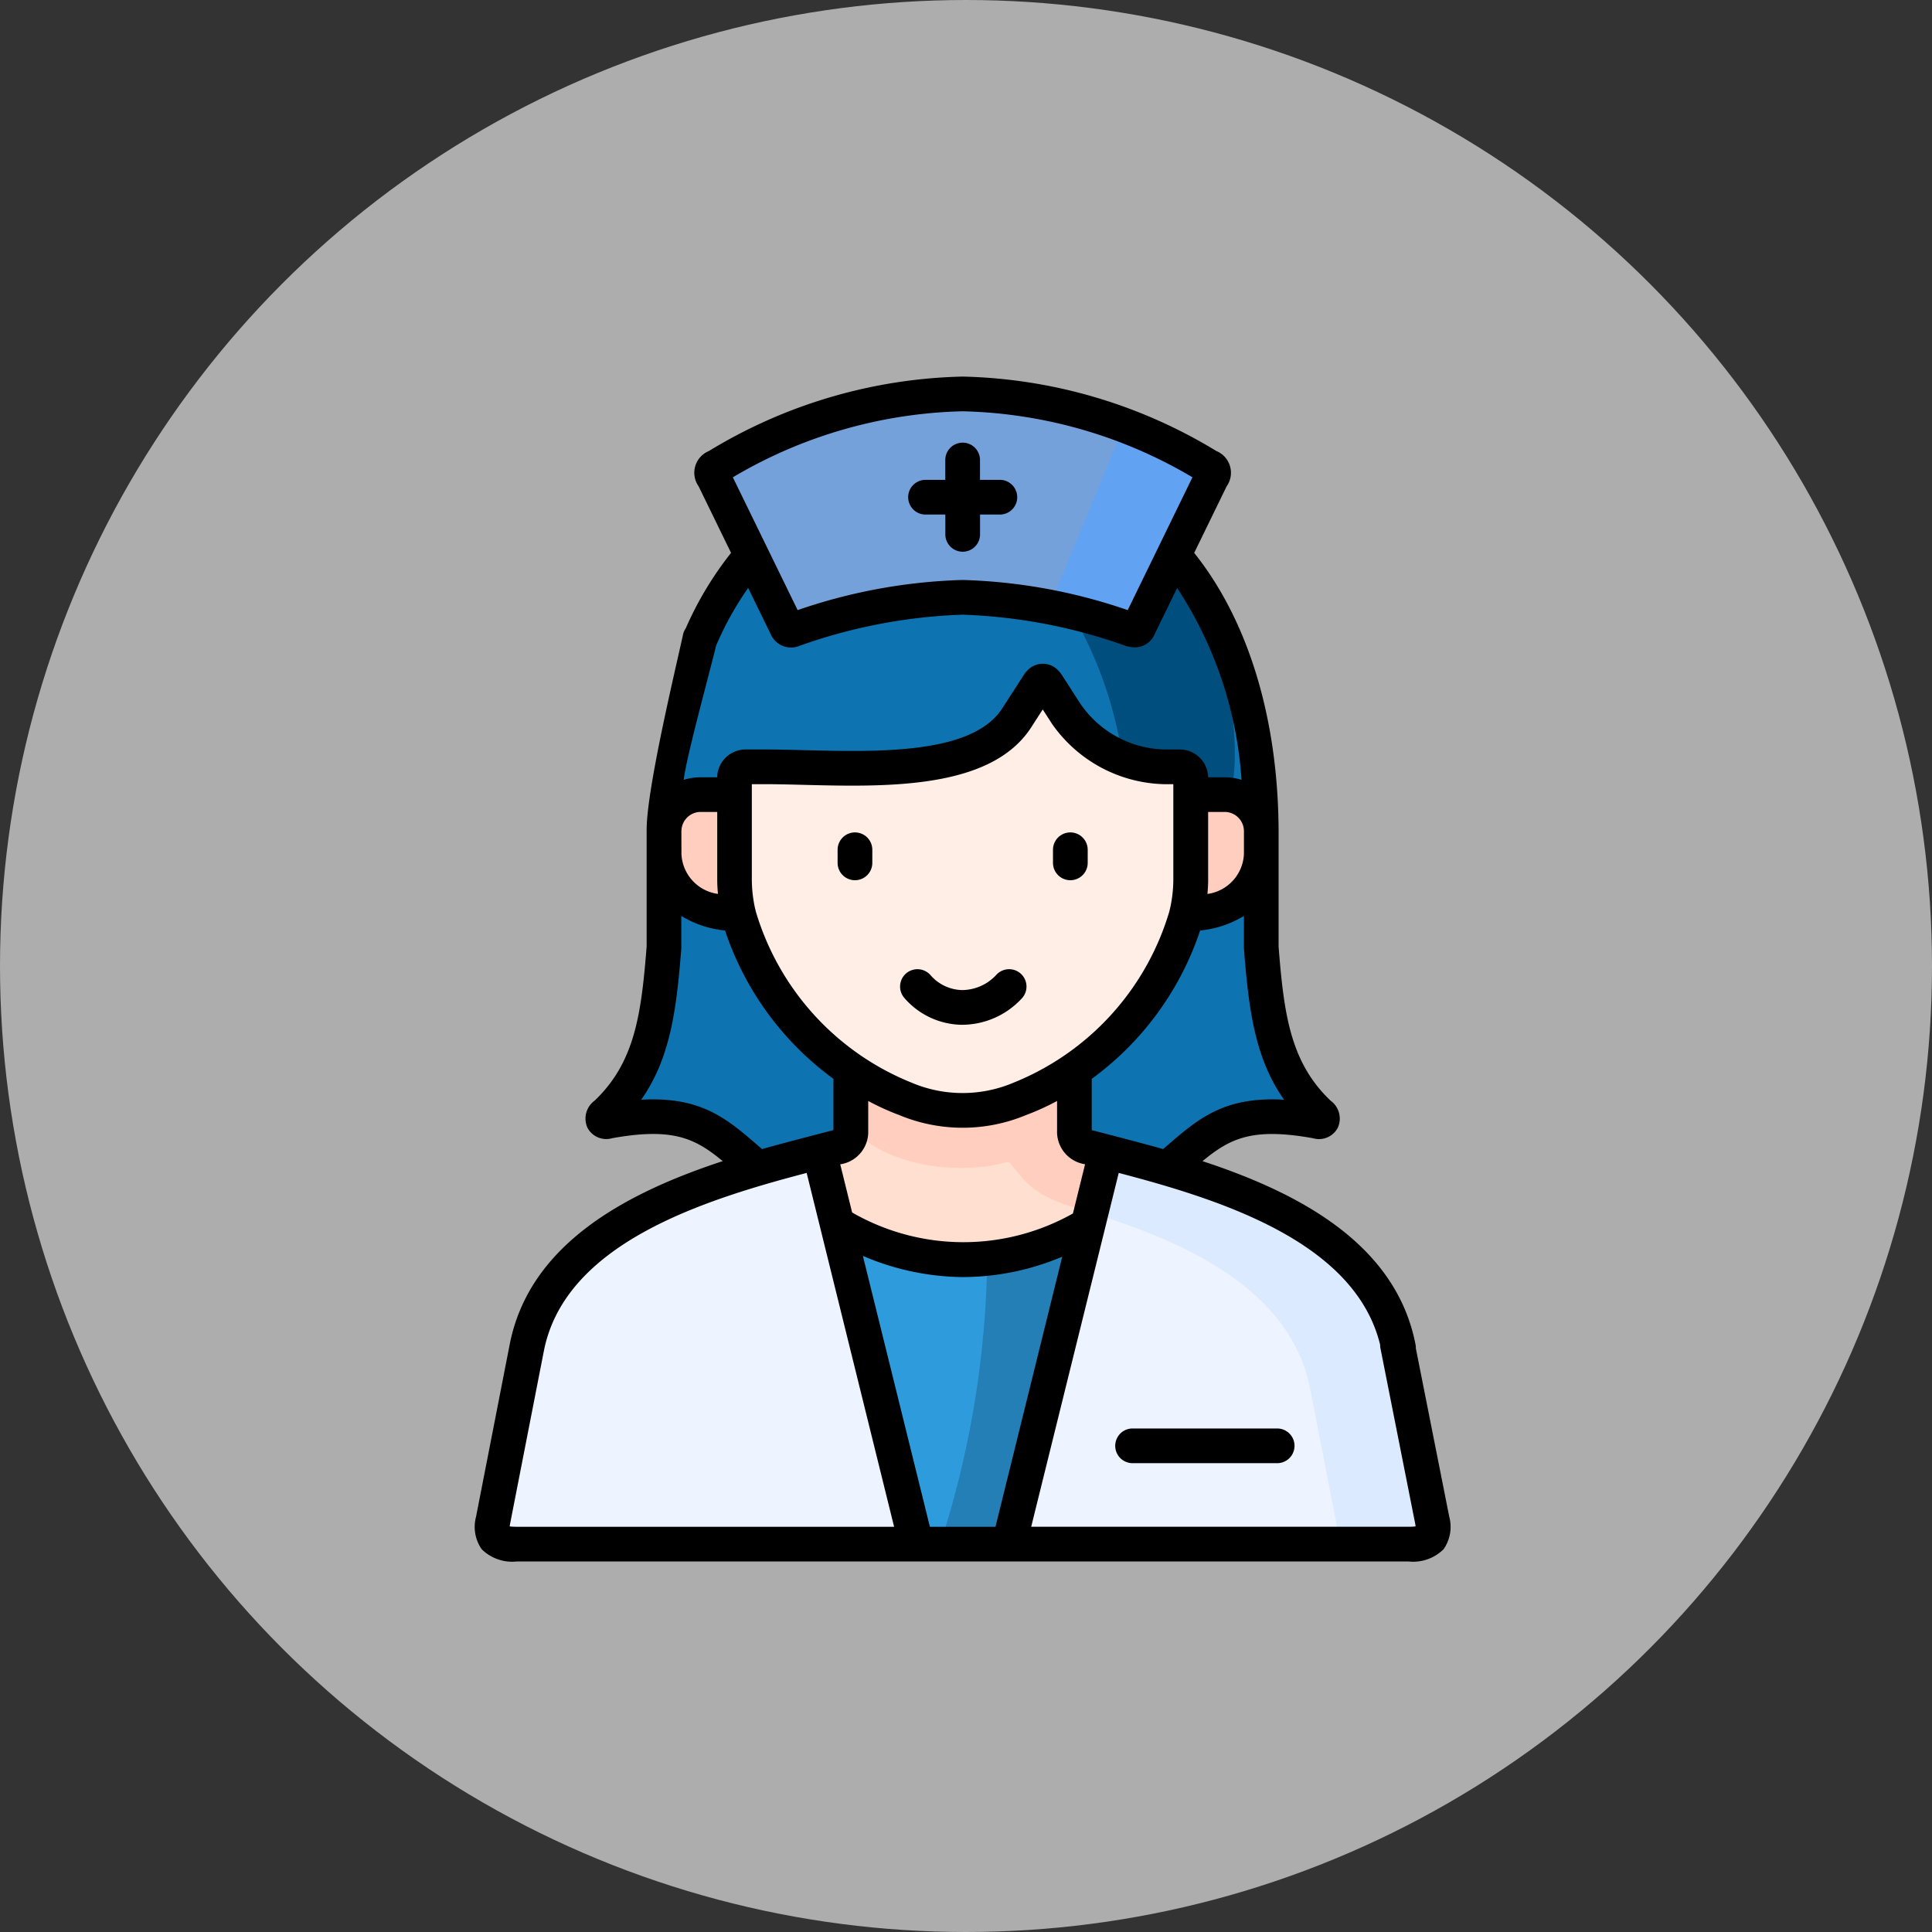 <?xml version="1.0" encoding="UTF-8"?> <svg xmlns="http://www.w3.org/2000/svg" width="118" height="118" viewBox="0 0 118 118"><rect x="0" y="0" width="118" height="118" fill="#333333" stroke="none"/><g id="Skilled_Nursing" data-name="Skilled Nursing" transform="translate(-174 -1019)"><circle id="Ellipse_53" data-name="Ellipse 53" cx="59" cy="59" r="59" transform="translate(174 1019)" fill="rgba(238,239,240,0.65)"></circle><g id="nurse" transform="translate(157.795 1042)"><g id="Group_442" data-name="Group 442" transform="translate(53.023 29.068)"><path id="Path_1134" data-name="Path 1134" d="M100.9,222.055c5.248-.941,5.864,1.992,9.09,2.885a9.381,9.381,0,0,0,4.836,0c.355-.093,2.167-1.677,2.167-2.291v-3.713c1.032-10.31-7.4-13.927-12.744-13.2v5.693c-.323,4.141-.719,7.482-3.5,10.137-.384.368-.271.562.154.485Z" transform="translate(-100.514 -205.65)" fill="#0d74b1" fill-rule="evenodd"></path></g><g id="Group_443" data-name="Group 443" transform="translate(79.401 28.901)"><path id="Path_1135" data-name="Path 1135" d="M291.941,224.239c1.176.3,1.993-.7,3.29-.319,2.565-2.149,3.842-3.826,9.09-2.885.424.077.541-.117.154-.485-2.784-2.654-3.18-6-3.5-10.137v-5.693c-2.281-1.113-3.379,1.723-5.8,1.743-.8,3.466-4.631,9.081-8.045,11.452l.872,4.99c0,.614,1.818.873,2.376,1.014Z" transform="translate(-287.132 -204.463)" fill="#0d74b1" fill-rule="evenodd"></path></g><g id="Group_444" data-name="Group 444" transform="translate(66.241 40.928)"><path id="Path_1136" data-name="Path 1136" d="M195.127,301.817a14.769,14.769,0,0,0,15.312.069l.008-.024,1.1-5.891-1.038-.267c-.557-.141-.893-.4-.893-1.01v-5.139a15.185,15.185,0,0,1-3.337,1.761,9.018,9.018,0,0,1-6.981,0,15.188,15.188,0,0,1-3.337-1.761v5.139c0,.614-.335.869-.893,1.01l-1.038.267Z" transform="translate(-194.032 -289.555)" fill="#ffdfcf" fill-rule="evenodd"></path></g><g id="Group_446" data-name="Group 446" transform="translate(56.76 10.918)"><g id="Group_445" data-name="Group 445"><path id="Path_1137" data-name="Path 1137" d="M163.434,94.057c0-5.842-1.438-12.3-5.349-16.815H132.3c-3.563,4.113-5.321,10.129-5.349,16.811.02-1.2,36.461-1.2,36.482,0Z" transform="translate(-126.952 -77.242)" fill="#0d74b1" fill-rule="evenodd"></path></g></g><g id="Group_447" data-name="Group 447" transform="translate(59.672 1.06)"><path id="Path_1138" data-name="Path 1138" d="M162.886,19.923a34.265,34.265,0,0,1,10.258,1.943c.368.113.42.032.525-.182l4.392-9.01c.226-.457.238-.513-.206-.772a27.641,27.641,0,0,0-29.937,0c-.444.259-.432.315-.206.772l4.392,9.01c.105.214.158.295.525.182A34.264,34.264,0,0,1,162.886,19.923Z" transform="translate(-147.558 -7.5)" fill="#75a1db" fill-rule="evenodd"></path></g><g id="Group_448" data-name="Group 448" transform="translate(61.066 18.598)"><path id="Path_1139" data-name="Path 1139" d="M171.355,157.8a9.888,9.888,0,0,0,3.491-.7,15.19,15.19,0,0,0,3.337-1.761,17.151,17.151,0,0,0,6.852-9.535,9.358,9.358,0,0,0,.255-2.1v-6.21a.674.674,0,0,0-.671-.671h-.97a7.473,7.473,0,0,1-5.955-3.22l-1.2-1.858c-.206-.21-.283-.21-.489,0l-1.349,2.089c-2.513,3.891-10.419,2.99-15.445,2.99h-1.119a.674.674,0,0,0-.671.671v6.21a9.36,9.36,0,0,0,.255,2.1,17.151,17.151,0,0,0,6.852,9.535,15.187,15.187,0,0,0,3.337,1.761A9.885,9.885,0,0,0,171.355,157.8Z" transform="translate(-157.421 -131.579)" fill="#ffeee6" fill-rule="evenodd"></path></g><g id="Group_449" data-name="Group 449" transform="translate(56.759 25.531)"><path id="Path_1140" data-name="Path 1140" d="M126.951,184.254c0,2.359,2.145,3.64,4.561,3.66a9.359,9.359,0,0,1-.255-2.1v-5.184h-2.1a2.24,2.24,0,0,0-2.206,2.2v1.426Z" transform="translate(-126.951 -180.626)" fill="#ffcebf" fill-rule="evenodd"></path></g><g id="Group_450" data-name="Group 450" transform="translate(88.68 25.531)"><path id="Path_1141" data-name="Path 1141" d="M352.779,187.915c2.416-.02,4.561-1.3,4.561-3.66v-1.426a2.24,2.24,0,0,0-2.206-2.2h-2.1v5.184A9.361,9.361,0,0,1,352.779,187.915Z" transform="translate(-352.779 -180.627)" fill="#ffcebf" fill-rule="evenodd"></path></g><g id="Group_451" data-name="Group 451" transform="translate(81.65 10.918)"><path id="Path_1142" data-name="Path 1142" d="M306.169,89.678a6.752,6.752,0,0,0,2.521.481h.97a.674.674,0,0,1,.671.671v1.026h2.1c1.2,0,.768-10.1-3.143-14.613l-2.109,4.327c-.105.214-.158.295-.525.182-.788-.242-1.531-.465-2.242-.663-.469-.129-.925-.25-1.366-.36A24.839,24.839,0,0,1,306.169,89.678Z" transform="translate(-303.046 -77.242)" fill="#004e7e" fill-rule="evenodd"></path></g><g id="Group_452" data-name="Group 452" transform="translate(80.273 2.996)"><path id="Path_1143" data-name="Path 1143" d="M296.043,32.962c.711.2,1.454.42,2.242.663.368.113.42.032.525-.182l2.109-4.327,2.283-4.682c.226-.457.238-.513-.206-.772a36.679,36.679,0,0,0-5.111-2.469L293.3,32.287c.448.093.9.2,1.378.315.339.085.683.174,1.034.271.109.028.218.061.331.089Z" transform="translate(-293.3 -21.193)" fill="#62a2f3" fill-rule="evenodd"></path></g><g id="Group_453" data-name="Group 453" transform="translate(68.173 42.354)"><path id="Path_1144" data-name="Path 1144" d="M222.362,308.367l.921-3.733-1.038-.267c-.557-.141-.893-.4-.893-1.01v-3.713a15.185,15.185,0,0,1-3.337,1.761,11.5,11.5,0,0,1-2.064.578,8.2,8.2,0,0,1-1.426.125,9.887,9.887,0,0,1-3.491-.7,15.189,15.189,0,0,1-3.337-1.761v3.4c1.563,2.081,5.555,3.01,8.807,2.392,1.244-.234.481-.477,1.834.978C219.381,307.535,221.122,307.983,222.362,308.367Z" transform="translate(-207.697 -299.644)" fill="#ffcebf" fill-rule="evenodd"></path></g><g id="Group_454" data-name="Group 454" transform="translate(67.336 51.768)"><path id="Path_1145" data-name="Path 1145" d="M201.78,366.243l.485,9.8,4.347,9.741h5.664l4.816-19.478A14.769,14.769,0,0,1,201.78,366.243Z" transform="translate(-201.78 -366.243)" fill="#2e9cdc" fill-rule="evenodd"></path></g><g id="Group_456" data-name="Group 456" transform="translate(73.627 51.832)"><path id="Path_1147" data-name="Path 1147" d="M246.283,386.178h4.206l4.8-8.759L255.3,366.7a16.6,16.6,0,0,1-6.141,2.028A58.861,58.861,0,0,1,246.283,386.178Z" transform="translate(-246.283 -366.7)" fill="#257fb7" fill-rule="evenodd"></path></g><g id="Group_457" data-name="Group 457" transform="translate(46.265 47.344)"><path id="Path_1148" data-name="Path 1148" d="M54.206,358.911H78.611L73.78,339.369l-1.095-4.424c-1.176.3-2.444.63-3.741,1.014-6.113,1.8-12.9,4.719-14.124,10.965l-2.056,10.521C52.541,358.6,52.99,358.911,54.206,358.911Z" transform="translate(-52.708 -334.945)" fill="#edf4ff" fill-rule="evenodd"></path></g><g id="Group_458" data-name="Group 458" transform="translate(77.832 47.344)"><path id="Path_1149" data-name="Path 1149" d="M276.036,358.91h24.406c1.216,0,1.664-.315,1.442-1.467l-2.056-10.521c-1.22-6.246-8.011-9.167-14.124-10.965-1.3-.384-2.565-.715-3.741-1.014l-1.1,4.464-.008.024Z" transform="translate(-276.036 -334.944)" fill="#edf4ff" fill-rule="evenodd"></path></g><g id="Group_459" data-name="Group 459" transform="translate(82.838 47.344)"><path id="Path_1150" data-name="Path 1150" d="M311.45,338.677c5.911,1.814,12.213,4.747,13.385,10.743l1.85,9.49h4.165c1.216,0,1.665-.315,1.442-1.467l-2.056-10.521c-1.22-6.246-8.011-9.167-14.124-10.965-1.3-.384-2.565-.715-3.741-1.014Z" transform="translate(-311.45 -334.944)" fill="#dbeaff" fill-rule="evenodd"></path></g><path id="Path_1151" data-name="Path 1151" d="M238.038,30.825h-1.211V29.614a1.06,1.06,0,1,0-2.12,0v1.211H233.5a1.06,1.06,0,1,0,0,2.12h1.21v1.21a1.06,1.06,0,1,0,2.12,0v-1.21h1.21a1.06,1.06,0,0,0,0-2.12Z" transform="translate(-160.767 -24.518)"></path><g id="Group_460" data-name="Group 460" transform="translate(45.205 0)"><path id="Path_1152" data-name="Path 1152" d="M203.029,199.86a1.06,1.06,0,0,0,1.06-1.06V198a1.06,1.06,0,0,0-2.12,0v.8A1.06,1.06,0,0,0,203.029,199.86Z" transform="translate(-179.811 -169.099)"></path><path id="Path_1153" data-name="Path 1153" d="M296.092,199.86a1.06,1.06,0,0,0,1.06-1.06V198a1.06,1.06,0,0,0-2.12,0v.8A1.06,1.06,0,0,0,296.092,199.86Z" transform="translate(-259.719 -169.099)"></path><path id="Path_1154" data-name="Path 1154" d="M232.653,259.468h.1a4.98,4.98,0,0,0,3.6-1.6,1.06,1.06,0,1,0-1.529-1.469,2.869,2.869,0,0,1-2.121.949,2.627,2.627,0,0,1-1.921-.917,1.06,1.06,0,1,0-1.587,1.406A4.724,4.724,0,0,0,232.653,259.468Z" transform="translate(-202.954 -219.878)"></path><path id="Path_1155" data-name="Path 1155" d="M322.988,454.524a1.06,1.06,0,1,0,0,2.12h8.831a1.06,1.06,0,0,0,0-2.12Z" transform="translate(-282.814 -390.278)"></path><path id="Path_1156" data-name="Path 1156" d="M104.721,69.64,102.6,58.947a1.06,1.06,0,0,0-2.081.407l2.118,10.69c.014.074.023.135.028.183a3.369,3.369,0,0,1-.43.022H79.187l4.5-18.187.846-3.424c6.386,1.674,14.771,4.324,16.052,10.888a1.06,1.06,0,0,0,1.039.857,1.072,1.072,0,0,0,.2-.02,1.06,1.06,0,0,0,.837-1.244c-1.2-6.167-7.158-9.276-13.011-11.2,1.683-1.389,3.035-2.066,6.747-1.4a1.3,1.3,0,0,0,1.512-.631,1.351,1.351,0,0,0-.438-1.664c-2.444-2.331-2.848-5.242-3.174-9.411V29.159s0-1.427,0-1.445c-.03-6.837-1.853-12.814-5.155-16.945l1.98-4.062a1.436,1.436,0,0,0-.625-2.16A31.1,31.1,0,0,0,75,0,31.1,31.1,0,0,0,59.5,4.548,1.433,1.433,0,0,0,58.873,6.7l1.983,4.068a20.8,20.8,0,0,0-2.8,4.683A1.06,1.06,0,1,0,60,16.3a19.182,19.182,0,0,1,1.9-3.389l1.366,2.8a1.356,1.356,0,0,0,1.791.727A32.88,32.88,0,0,1,75,14.543a32.889,32.889,0,0,1,9.946,1.9,1.961,1.961,0,0,0,.574.094,1.308,1.308,0,0,0,1.216-.825l1.365-2.8a24.236,24.236,0,0,1,3.932,11.72,3.225,3.225,0,0,0-1-.158H89.993a1.732,1.732,0,0,0-1.729-1.7h-.97a6.4,6.4,0,0,1-5.085-2.768L81.03,18.181a1.065,1.065,0,0,0-.134-.167,1.292,1.292,0,0,0-2,0,1.053,1.053,0,0,0-.133.167l-1.349,2.089c-1.811,2.8-7.505,2.661-12.081,2.547-.875-.022-1.7-.042-2.474-.042H61.737a1.732,1.732,0,0,0-1.729,1.7H58.966a3.225,3.225,0,0,0-1,.158c.118-1.282,1.77-7.241,2.029-8.426a1.06,1.06,0,0,0-2.072-.452c-.49,2.244-2.209,9.381-2.224,11.91,0,.036,0,1.5,0,1.5V34.81c-.327,4.169-.73,7.08-3.176,9.413a1.355,1.355,0,0,0-.433,1.666,1.3,1.3,0,0,0,1.507.628c3.714-.666,5.066.011,6.749,1.4-5.853,1.927-11.807,5.036-13.011,11.2L45.279,69.643a2.383,2.383,0,0,0,.347,1.979,2.642,2.642,0,0,0,2.136.748h54.476a2.642,2.642,0,0,0,2.136-.748,2.385,2.385,0,0,0,.347-1.982ZM85.082,14.264A33.7,33.7,0,0,0,75,12.423H75a33.692,33.692,0,0,0-10.078,1.84L60.965,6.152A28.779,28.779,0,0,1,75,2.12,28.783,28.783,0,0,1,89.036,6.152ZM81.735,51.115a13.636,13.636,0,0,1-13.484-.06l-.728-2.945.018,0a2,2,0,0,0,1.692-2.038V44.243a15.175,15.175,0,0,0,1.908.867,10.068,10.068,0,0,0,7.718,0,15.165,15.165,0,0,0,1.908-.867v1.824a2,2,0,0,0,1.69,2.037l.02.005Zm8.259-20.4V26.591h1.041A1.177,1.177,0,0,1,92.18,27.75c0,.044,0,1.409,0,1.409A2.577,2.577,0,0,1,89.95,31.6c.028-.3.045-.592.045-.884Zm-.486,3.116a6.292,6.292,0,0,0,2.672-.888v1.909c0,.028,0,.055,0,.082.291,3.724.668,6.7,2.45,9.232-3.645-.207-5.213,1.143-7.122,2.788l-.264.227c-1.338-.382-4.336-1.15-4.36-1.158v-3.13a18.43,18.43,0,0,0,6.621-9.062ZM62.126,24.894h.73c.746,0,1.56.02,2.421.042,5.105.127,11.459.286,13.914-3.516l.7-1.088.554.858q.021.032.043.062a8.6,8.6,0,0,0,6.8,3.643h.58v5.82a8.353,8.353,0,0,1-.2,1.775,1.055,1.055,0,0,0-.039.164,16.254,16.254,0,0,1-9.511,10.468,7.971,7.971,0,0,1-6.244,0,16.254,16.254,0,0,1-9.511-10.468,1.045,1.045,0,0,0-.039-.163,8.347,8.347,0,0,1-.2-1.775v-5.82Zm-4.3,2.839a1.177,1.177,0,0,1,1.144-1.143h1.041v4.123c0,.292.017.587.045.884a2.577,2.577,0,0,1-2.231-2.439S57.821,27.784,57.822,27.734ZM55.366,44.167c1.782-2.527,2.159-5.507,2.45-9.232,0-.027,0-.055,0-.082V32.943a6.294,6.294,0,0,0,2.672.888,18.43,18.43,0,0,0,6.621,9.062v3.13c-.025.008-3.022.776-4.36,1.158l-.264-.227C60.58,45.31,59.013,43.96,55.366,44.167Zm-7.6,26.083a3.343,3.343,0,0,1-.43-.022c.005-.048.014-.108.028-.181l2.056-10.521c1.281-6.564,9.667-9.213,16.053-10.888L70.814,70.25Zm29.24,0H73L68.907,53.706A15.765,15.765,0,0,0,74.989,55h.065a15.679,15.679,0,0,0,6.029-1.246Z" transform="translate(-45.205 0)"></path></g></g></g></svg> 